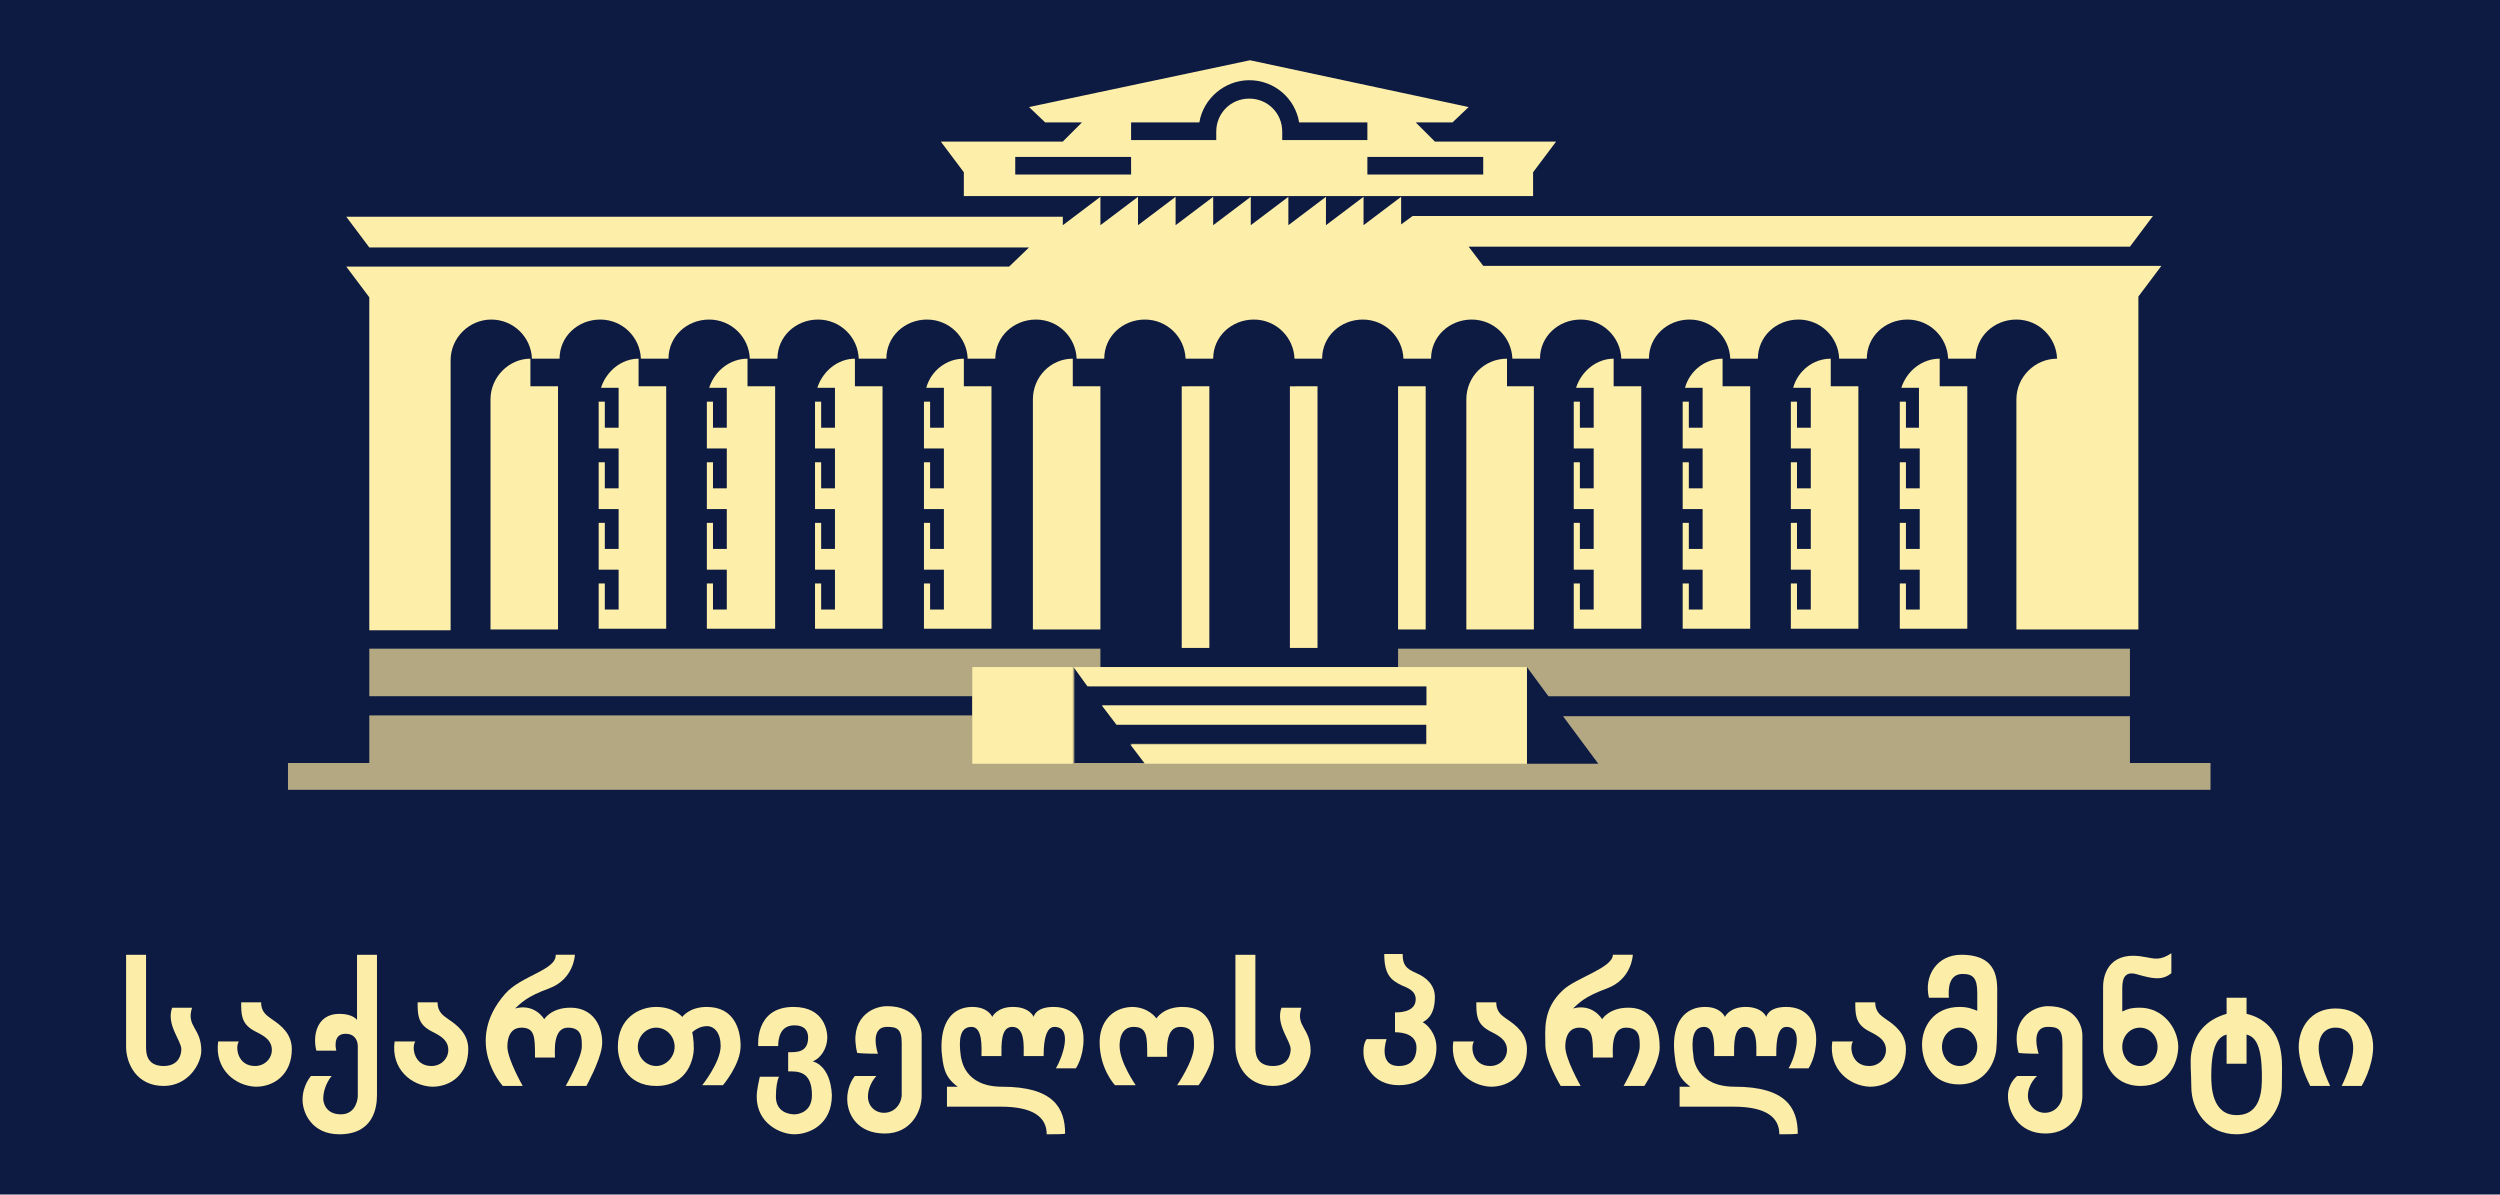 <?xml version="1.0" encoding="UTF-8" standalone="no"?>
<svg version="1.1" id="Layer_1" x="0px" y="0px" viewBox="0 0 325.875 155.708" xml:space="preserve" width="325.875"
  height="155.708" xmlns="http://www.w3.org/2000/svg" xmlns:svg="http://www.w3.org/2000/svg">
  <defs id="defs89" />
  <style type="text/css" id="style2">
    .st0 {
      fill: #FCEEA8;
    }

    .st1 {
      fill: #B4A883;
    }

    .st2 {
      fill: #FDEFA9;
    }
  </style>

  <g id="background" transform="translate(16.438,7.854)">
    <rect style="fill:#0d1b42;fill-opacity:1;stroke-width:1.011" id="rect391" width="325.875" height="155.708"
      x="-16.438" y="-7.854" />
  </g>
  <g id="text" transform="translate(16.438,7.854)">
    <path class="st0"
      d="m 0,116.6 h 2.6 c 0,0 0,11.3 0,12 0,0.7 0,2.5 2.3,2.5 1.9,0 2.3,-1.4 2.3,-2.2 0,-1.1 -2,-3.2 -1.2,-5.4 h 2.6 c -0.8,2.5 1.2,2.6 1.2,5.6 0,1.7 -1.7,4.6 -4.9,4.6 -3.6,0 -4.9,-3 -4.9,-5.1 0,-1.3 0,-12 0,-12 z"
      id="path4" />
    <path class="st0"
      d="m 144.6,116.6 h 2.6 c 0,0 0,11.3 0,12 0,0.7 0,2.5 2.3,2.5 1.9,0 2.3,-1.4 2.3,-2.2 0,-1.1 -2,-3.2 -1.2,-5.4 h 2.6 c -0.8,2.5 1.2,2.6 1.2,5.6 0,1.7 -1.7,4.6 -4.9,4.6 -3.6,0 -4.9,-3 -4.9,-5.1 0,-1.3 0,-12 0,-12 z"
      id="path6" />
    <path class="st0"
      d="m 12,127.9 c 0,0 2.3,0 2.7,0 -0.5,0.7 -0.2,3.2 2.1,3.2 1.3,0 2.2,-1 2.2,-2.1 0,-1.6 -1.7,-2.1 -2.5,-2.6 -1.5,-0.9 -1.5,-2.1 -1.5,-3.6 1.2,0 2.1,0 2.6,0 0,1.4 0.9,1.8 1.4,2.2 1.2,0.8 2.6,1.9 2.6,3.9 0,3.2 -2.2,4.9 -4.7,4.9 -2.7,-0.1 -5.4,-2.3 -4.9,-5.9 z"
      id="path8" />
    <path class="st0"
      d="m 35,127.9 c 0,0 2.3,0 2.7,0 -0.5,0.7 -0.2,3.2 2.1,3.2 1.3,0 2.2,-1 2.2,-2.1 0,-1.6 -1.7,-2.1 -2.5,-2.6 -1.5,-0.9 -1.5,-2.1 -1.5,-3.6 1.2,0 2.1,0 2.6,0 0,1.4 0.9,1.8 1.4,2.2 1.2,0.8 2.6,1.9 2.6,3.9 0,3.2 -2.2,4.9 -4.7,4.9 -2.7,-0.1 -5.4,-2.3 -4.9,-5.9 z"
      id="path10" />
    <path class="st0"
      d="m 222.4,127.9 c 0,0 2.3,0 2.7,0 -0.5,0.7 -0.2,3.2 2.1,3.2 1.3,0 2.2,-1 2.2,-2.1 0,-1.6 -1.7,-2.1 -2.5,-2.6 -1.5,-0.9 -1.5,-2.1 -1.5,-3.6 1.2,0 2.1,0 2.6,0 0,1.4 0.9,1.8 1.4,2.2 1.2,0.8 2.6,1.9 2.6,3.9 0,3.2 -2.2,4.9 -4.7,4.9 -2.7,-0.1 -5.4,-2.3 -4.9,-5.9 z"
      id="path12" />
    <path class="st0"
      d="m 30.1,116.6 h 2.6 c 0,0 0,13.6 0,18.3 0,1.7 -0.5,5.1 -4.9,5.1 -3.6,0 -4.8,-2.8 -4.8,-4.5 0,-1.9 1.1,-3.1 1.1,-3.1 h 2.7 c 0,0 -1.1,1.2 -1.1,3 0,0.3 0.2,2 2.3,2 2.1,0 2.2,-2.3 2.2,-2.3 0,0 0,-4.9 0,-6.6 0,-0.6 -0.3,-1.6 -1.6,-1.6 -1.8,0 -1.2,2.2 -1.2,2.2 h -2.6 c -0.5,-1.9 0,-4.8 3,-4.8 1.8,0 2.3,0.8 2.3,0.8 z"
      id="path14" />
    <path class="st0"
      d="m 56,116.6 c 0.1,2 -4.5,2.7 -6.6,5.1 -5.5,6.3 -0.3,12 -0.3,12 h 2.6 c 0,0 -2,-3.5 -2,-5.1 0,-1.9 0.9,-2.5 1.8,-2.5 1.8,0 1.8,1.2 1.8,3.9 2,0 2.3,0 2.6,0 0,-0.8 -0.3,-3.9 1.7,-3.9 1.9,0 1.8,1.5 1.8,2.5 0,1.4 -2.1,5.1 -2.1,5.1 H 60 c 0,0 1.7,-3.1 2,-5 0.3,-1.8 -0.5,-5.2 -4.1,-5.2 -2.5,0 -3.4,1.5 -3.4,1.5 0,0 -1.2,-2.1 -3.8,-1.4 0.8,-0.7 1.4,-1.5 4.4,-2.6 3.3,-1.2 3.4,-4.4 3.4,-4.4 0,0 -1.7,0 -2.5,0 z"
      id="path16" />
    <path class="st0"
      d="m 173,127.9 c 0,0 2.3,0 2.7,0 -0.5,0.7 -0.2,3.2 2.1,3.2 1.3,0 2.2,-1 2.2,-2.1 0,-1.6 -1.7,-2.1 -2.5,-2.6 -1.5,-0.9 -1.5,-2.1 -1.5,-3.6 1.2,0 2.1,0 2.6,0 0,1.4 0.9,1.8 1.4,2.2 1.2,0.8 2.6,1.9 2.6,3.9 0,3.2 -2.2,4.9 -4.7,4.9 -2.7,-0.1 -5.4,-2.3 -4.9,-5.9 z"
      id="path18" />
    <path class="st0"
      d="m 193.8,116.6 c 0,1.7 -4.8,3 -6.5,4.6 -2.7,2.5 -2.3,5.2 -2.3,7.2 0,2 2,5.3 2,5.3 h 2.6 c 0,0 -2,-3.5 -2,-5.1 0,-1.9 0.9,-2.5 1.8,-2.5 1.8,0 1.8,1.2 1.8,3.9 2,0 2.3,0 2.6,0 0,-0.8 -0.3,-3.9 1.7,-3.9 1.9,0 1.8,1.5 1.8,2.5 0,1.4 -2.1,5.1 -2.1,5.1 h 2.7 c 0,0 2,-3 2,-5 0,-1.9 -0.5,-5.2 -4.1,-5.2 -2.5,0 -3.4,1.5 -3.4,1.5 0,0 -1.2,-2.1 -3.8,-1.4 0.8,-0.7 1.4,-1.5 4.4,-2.6 3.3,-1.2 3.4,-4.4 3.4,-4.4 0,0 -1.8,0 -2.6,0 z"
      id="path20" />
    <path class="st0"
      d="m 126.9,128 c 0,3.5 2,5.6 2,5.6 h 2.7 c 0,0 -2.1,-3 -2.1,-5.1 0,-1.9 0.9,-2.5 1.8,-2.5 1.8,0 1.8,1.2 1.8,3.9 2,0 2.3,0 2.6,0 0,-0.8 -0.3,-3.9 1.7,-3.9 1.9,0 1.8,1.5 1.8,2.5 0,1.9 -2.2,5.1 -2.2,5.1 h 2.8 c 0,0 2,-2.7 2,-5 0,-2.3 -0.5,-5.2 -4.1,-5.2 -2.5,0 -3.4,1.5 -3.4,1.5 0,0 -1,-1.5 -3.2,-1.5 -2.7,0.1 -4.2,2.1 -4.2,4.6 z"
      id="path22" />
    <path class="st0"
      d="m 75.7,123.4 c -2.3,0 -3.2,1.3 -3.2,1.3 0,0 -1.1,-1.3 -3.4,-1.3 -2.3,0 -5,1.5 -5,5.2 0,1.9 1.1,5.1 5,5.1 4.2,0 4.9,-3.7 4.9,-4.9 0,-1.2 -0.2,-2.1 -0.2,-2.1 0,0 0.8,-0.8 1.9,-0.8 1,0 1.8,0.9 1.8,2.6 0,2.1 -2.4,5.1 -2.4,5.1 h 2.7 c 0,0 2.3,-2.7 2.3,-5.1 0,-2.1 -0.8,-5.1 -4.4,-5.1 z m -6.6,7.7 c -1.3,0 -2.4,-1.1 -2.4,-2.5 0,-1.4 1.1,-2.5 2.4,-2.5 1.3,0 2.4,1.1 2.4,2.5 0,1.3 -1.1,2.5 -2.4,2.5 z"
      id="path24" />
    <path class="st0"
      d="m 98,129.5 c 0,0 -1.2,-3.5 1.2,-3.5 1.2,0 1.9,0.2 1.9,2.1 0,0.5 0,5.8 0,6.7 0,1.2 -0.9,2.4 -2.3,2.4 -1.2,0 -2.1,-0.9 -2.1,-2.1 0,-1.6 1.1,-2.7 1.1,-2.7 H 95 c 0,0 -1,1.1 -1,3 0,2.1 1.4,4.5 4.9,4.5 3.5,0 4.8,-3 4.8,-4.9 0,-1.8 0,-7.1 0,-7.9 0,-1.2 -0.8,-3.8 -4.5,-3.8 -2.1,0 -5,1.7 -3.9,6.1 0.8,0.1 2.7,0.1 2.7,0.1 z"
      id="path26" />
    <path class="st0"
      d="m 249.3,129.5 c 0,0 -1.2,-3.5 1.2,-3.5 1.2,0 1.9,0.2 1.9,2.1 0,0.5 0,5.8 0,6.7 0,1.2 -0.9,2.4 -2.3,2.4 -1.2,0 -2.2,-1 -2.2,-2.2 0,-1.6 1.2,-2.6 1.2,-2.6 h -2.6 c 0,0 -1.2,0.9 -1.2,2.6 0,2.1 1.4,4.9 4.9,4.9 3.5,0 4.8,-3 4.8,-4.9 0,-1.8 0,-7.1 0,-7.9 0,-1.2 -0.8,-3.8 -4.5,-3.8 -1.9,0 -5,1.7 -3.8,6.1 0.7,0.1 2.6,0.1 2.6,0.1 z"
      id="path28" />
    <path class="st0"
      d="m 120,140 c 0,-2.2 -1.7,-3.6 -6,-3.6 -4.3,0 -7,0 -7,0 v -2.6 c 0,0 1,0 1.4,0 -1.8,-1.3 -1.9,-2.7 -2.1,-4.6 -0.2,-3.8 1.4,-5.8 4,-5.8 2.1,0 2.6,1.3 2.6,1.3 0,0 0.6,-1.3 2.7,-1.3 2.2,0 2.7,1.3 2.7,1.3 0,0 0.2,-1.3 2.6,-1.3 2.6,0 3.9,1.8 3.9,4.2 0,2.4 -1,3.8 -1,3.8 0,0 -1.9,0 -2.6,0 0.8,-1.3 2.3,-5.4 -0.2,-5.4 -1.4,0 -1.4,3 -1.4,3.8 -0.4,0 -2,0 -2.6,0 0,-1.3 0.2,-3.8 -1.5,-3.8 -1.5,0 -1.4,2.3 -1.4,3.8 -0.4,0 -2.1,0 -2.6,0 0,-1 0.2,-3.8 -1.3,-3.8 -1.5,0 -1.7,1.6 -1.4,3.8 0.1,0.4 0.4,4 5.4,4 6.7,0 8.2,2.8 8.2,6.1 0.1,0.1 -1.7,0.1 -2.4,0.1 z"
      id="path30" />
    <path class="st0"
      d="m 215.5,140 c 0,-2.2 -1.7,-3.6 -6,-3.6 -4.2,0 -7,0 -7,0 v -2.6 c 0,0 1,0 1.4,0 -1.8,-1.3 -1.9,-2.7 -2.1,-4.6 -0.3,-3.8 1.4,-5.8 4,-5.8 2.1,0 2.6,1.3 2.6,1.3 0,0 0.6,-1.3 2.7,-1.3 2.2,0 2.7,1.3 2.7,1.3 0,0 0.2,-1.3 2.6,-1.3 2.6,0 3.9,1.8 3.9,4.2 0,2.4 -1,3.8 -1,3.8 0,0 -1.9,0 -2.6,0 0.8,-1.3 2.1,-5.4 -0.3,-5.4 -1.4,0 -1.3,3 -1.3,3.8 -0.4,0 -2,0 -2.6,0 0,-1.3 0.2,-3.8 -1.5,-3.8 -1.5,0 -1.4,2.3 -1.4,3.8 -0.4,0 -2.1,0 -2.6,0 0,-1 0.2,-3.8 -1.3,-3.8 -1.5,0 -1.7,1.7 -1.4,3.8 0,0.4 0.4,4 5.4,4 6.7,0 8.2,2.8 8.2,6.1 0.1,0.1 -1.7,0.1 -2.4,0.1 z"
      id="path32" />
    <path class="st0"
      d="m 161.7,127.6 h 2.6 c 0,0 -1.2,3.5 1.6,3.5 2.2,0 2.3,-1.8 2.3,-2.4 0,-1.7 -1.7,-2 -2.8,-2 0,-1.3 0,-2.2 0,-2.6 0,0 2.7,0.2 2.7,-1.7 0,-1 -0.8,-1.4 -1.8,-1.8 -1.5,-0.7 -2.3,-1.5 -2.3,-4.1 1.7,0 2,0 2.4,0 0,1.4 0.4,1.9 1.8,2.5 1.2,0.5 2.4,1.5 2.4,3.1 0,2.6 -1.3,3.1 -1.6,3.3 0.5,0.2 1.8,1.4 1.8,3.3 0,2.5 -1.5,4.9 -4.9,4.9 -3.6,0 -4.6,-3 -4.6,-4.1 -0.1,-1.3 0.4,-1.9 0.4,-1.9 z"
      id="path34" />
    <path class="st0"
      d="m 243.9,121.8 c 0,-1.8 0.2,-5.2 -4.7,-5.2 -3.1,0 -4.9,2.7 -4.2,5.6 0.7,0 2.2,0 2.6,0 -0.1,-1.2 0,-3.1 1.8,-3.1 1.4,0 1.9,0.6 1.9,2.5 0,1 0,1.9 0,2.3 -0.6,-0.2 -1.1,-0.5 -2.3,-0.5 -3.4,0 -4.9,2.6 -4.9,4.9 0,2.3 1.3,5.2 4.8,5.2 3.9,0 4.9,-3.6 4.9,-4.9 0.1,-0.8 0.1,-4.2 0.1,-6.8 z m -4.9,9.3 c -1.3,0 -2.3,-1.1 -2.3,-2.5 0,-1.4 1,-2.5 2.3,-2.5 1.3,0 2.3,1.1 2.3,2.5 0,1.4 -1,2.5 -2.3,2.5 z"
      id="path36" />
    <path class="st0"
      d="m 262.5,123.5 c -1.2,0 -1.7,0.2 -2.3,0.5 0,-0.4 0,-2 0,-3 0,-1.3 0.3,-2.4 2.1,-1.8 1.8,0.5 3.1,0.8 4.3,-0.2 0,-0.4 0,-1.9 0,-2.6 -1.5,1 -2.2,0.7 -3.4,0.5 -4.4,-0.9 -5.5,1.9 -5.5,3.9 0,2.5 0,7 0,8 0,1.4 1,4.9 4.9,4.9 3.6,0 4.9,-3 4.9,-5.2 -0.1,-2.5 -2.1,-5 -5,-5 z m 0,7.6 c -1.3,0 -2.3,-1.1 -2.3,-2.5 0,-1.4 1,-2.5 2.3,-2.5 1.3,0 2.3,1.1 2.3,2.5 0,1.4 -1,2.5 -2.3,2.5 z"
      id="path38" />
    <path class="st0"
      d="m 280.9,129.4 c -0.4,-3 -2.3,-4.6 -4.5,-5.1 0,-0.6 0,-2.1 0,-2.1 h -2.6 c 0,0 0,1.3 0,2.1 -2.1,0.6 -4.1,2 -4.6,5.1 -0.2,1.1 0,2.7 0,4.4 0,3.1 2.1,6.2 5.9,6.2 3.8,0 5.9,-3.3 5.9,-6.2 0,-1.7 0.1,-3.2 -0.1,-4.4 z m -5.8,8.1 c -3.2,0 -3.3,-3.7 -3.3,-5.1 0,-4 0.9,-5.1 2,-5.4 v 3.8 h 2.6 V 127 c 1.2,0.3 2,1.5 2,5.5 0,1.5 0,5 -3.3,5 z"
      id="path40" />
    <path class="st0"
      d="m 284.7,133.7 c -0.2,-0.4 -1.5,-2.9 -1.5,-5.1 0,-2.4 1.5,-5 4.8,-5 3.4,0 4.9,2.6 4.9,5 0,2.6 -1.5,5.1 -1.5,5.1 h -2.6 c 0,0 1.5,-3 1.5,-4.9 0,-1.9 -1,-2.7 -2.3,-2.7 -1.3,0 -2.2,0.9 -2.2,2.7 0,1.8 1.5,4.9 1.5,4.9 z"
      id="path42" />
    <path class="st0"
      d="m 89.5,130.5 c 1,-0.4 1.9,-1.6 1.9,-3.2 0,-0.6 -0.3,-3.9 -4.4,-3.9 -5.1,0 -4.6,5.1 -4.6,5.1 0,0 2.2,0 2.6,0 0,-0.9 0.2,-2.7 2.1,-2.7 1.6,0 1.8,1 1.8,1.6 0,2 -1.6,1.9 -2.6,1.9 v 2.5 c 1.2,0 3.1,-0.1 3.1,3.1 0,2.1 -1.6,2.5 -2.3,2.5 -0.7,0 -2.4,-0.3 -2.4,-2.3 0,-1.3 0.2,-2.2 0.4,-2.6 h -2.5 c -0.1,0.5 -0.4,1.7 -0.4,2.6 0,3.5 3.1,4.9 4.9,4.9 2,0 4.9,-1.3 4.9,-5.1 -0.2,-4 -2.5,-4.4 -2.5,-4.4 z"
      id="path46" />
  </g>
  <g id="building" transform="translate(16.438,7.854)">
    <path class="st1"
      d="m 261.2,91.7 v -6.2 h -73.9 l 4.6,6.2 h -9.3 V 79.1 l 2.8,3.8 h 75.8 v -6.2 h -95.4 v 2.4 H 127 V 76.7 H 31.7 v 6.2 h 78.6 v 2.5 H 31.7 v 6.2 H 21.1 v 3.5 h 250.6 v -3.5 h -10.5 z m -91.7,-7.6 h -42.3 l 1.9,2.5 h 40.4 v 2.5 H 131 l 1.9,2.5 h -9.3 V 79.1 l 1.9,2.5 h 44.1 v 2.5 z"
      id="path44" />
    <path class="st2" d="m 174.7,44.2 v 30 h 8.8 V 42.5 H 180 v -3.6 c -3,0 -5.3,2.4 -5.3,5.3 z" id="path48" />
    <path class="st2"
      d="m 61.9,42.7 h 2.3 v 5.2 h -1.8 v -3.4 h -0.8 v 6.1 h 2.6 v 5.2 h -1.8 v -3.4 h -0.8 v 6.1 h 2.6 v 5.2 h -1.8 v -3.4 h -0.8 v 6.1 h 2.6 v 5.2 h -1.8 v -3.4 h -0.8 v 5.9 h 8.8 V 42.5 h -3.6 v -3.6 c -2.2,0 -4.2,1.6 -4.9,3.8 z"
      id="path50" />
    <path class="st2" d="m 118.2,44.2 v 30 H 127 V 42.5 h -3.6 v -3.6 c -2.9,0 -5.2,2.4 -5.2,5.3 z" id="path52" />
    <path class="st2"
      d="m 76,42.7 h 2.3 v 5.2 h -1.8 v -3.4 h -0.8 v 6.1 h 2.6 v 5.2 h -1.8 v -3.4 h -0.8 v 6.1 h 2.6 v 5.2 h -1.8 v -3.4 h -0.8 v 6.1 h 2.6 v 5.2 h -1.8 v -3.4 h -0.8 v 5.9 h 8.9 V 42.5 H 81 v -3.6 c -2.3,0 -4.3,1.6 -5,3.8 z"
      id="path54" />
    <path class="st2"
      d="m 90.1,42.7 h 2.3 v 5.2 h -1.8 v -3.4 h -0.8 v 6.1 h 2.6 v 5.2 h -1.8 v -3.4 h -0.8 v 6.1 h 2.6 v 5.2 h -1.8 v -3.4 h -0.8 v 6.1 h 2.6 v 5.2 h -1.8 v -3.4 h -0.8 v 5.9 h 8.8 V 42.5 H 95 v -3.6 c -2.2,0 -4.2,1.6 -4.9,3.8 z"
      id="path56" />
    <path class="st2"
      d="m 104.3,42.7 h 2.3 v 5.2 h -1.8 V 44.5 H 104 v 6.1 h 2.6 v 5.2 h -1.8 V 52.4 H 104 v 6.1 h 2.6 v 5.2 h -1.8 V 60.3 H 104 v 6.1 h 2.6 v 5.2 h -1.8 V 68.2 H 104 v 5.9 h 8.8 V 42.5 h -3.6 v -3.6 c -2.3,0 -4.3,1.6 -4.9,3.8 z"
      id="path58" />
    <path class="st2"
      d="m 189,42.7 h 2.3 v 5.2 h -1.8 v -3.4 h -0.8 v 6.1 h 2.6 v 5.2 h -1.8 v -3.4 h -0.8 v 6.1 h 2.6 v 5.2 h -1.8 v -3.4 h -0.8 v 6.1 h 2.6 v 5.2 h -1.8 v -3.4 h -0.8 v 5.9 h 8.8 V 42.5 h -3.6 v -3.6 c -2.2,0 -4.2,1.6 -4.9,3.8 z"
      id="path60" />
    <polygon class="st2"
      points="169.5,84.1 127.2,84.1 129.1,86.6 169.5,86.6 169.5,89.2 130.9,89.2 132.8,91.7 182.6,91.7 182.6,79.1 123.5,79.1 125.3,81.6 169.5,81.6 "
      id="polygon62" />
    <rect x="110.3" y="79.1" class="st2" width="13.1" height="12.6" id="rect64" />
    <path class="st2" d="m 137.6,42.5 c 0,9.6 0,34.1 0,34.1 h 3.6 V 42.5 Z" id="path66" />
    <path class="st2"
      d="m 217.3,42.7 h 2.3 v 5.2 h -1.8 V 44.5 H 217 v 6.1 h 2.6 v 5.2 h -1.8 V 52.4 H 217 v 6.1 h 2.6 v 5.2 h -1.8 V 60.3 H 217 v 6.1 h 2.6 v 5.2 h -1.8 V 68.2 H 217 v 5.9 h 8.8 V 42.5 h -3.6 v -3.6 c -2.3,0 -4.3,1.6 -4.9,3.8 z"
      id="path68" />
    <path class="st2"
      d="m 231.4,42.7 h 2.3 v 5.2 H 232 v -3.4 h -0.8 v 6.1 h 2.6 v 5.2 H 232 v -3.4 h -0.8 v 6.1 h 2.6 v 5.2 H 232 v -3.4 h -0.8 v 6.1 h 2.6 v 5.2 H 232 v -3.4 h -0.8 v 5.9 H 240 V 42.5 h -3.6 v -3.6 c -2.3,0 -4.3,1.6 -5,3.8 z"
      id="path70" />
    <path class="st2" d="m 151.7,42.5 c 0,9.6 0,34.1 0,34.1 h 3.6 V 42.5 Z" id="path72" />
    <path class="st2" d="m 165.8,74.2 h 3.6 V 42.5 h -3.6 c 0,7.1 0,23.4 0,31.7 z" id="path74" />
    <path class="st2"
      d="m 203.2,42.7 h 2.3 v 5.2 h -1.8 v -3.4 h -0.8 v 6.1 h 2.6 v 5.2 h -1.8 v -3.4 h -0.8 v 6.1 h 2.6 v 5.2 h -1.8 v -3.4 h -0.8 v 6.1 h 2.6 v 5.2 h -1.8 v -3.4 h -0.8 v 5.9 h 8.8 V 42.5 h -3.6 v -3.6 c -2.3,0 -4.3,1.6 -4.9,3.8 z"
      id="path76" />
    <path class="st2" d="m 47.5,44.2 v 30 h 8.8 V 42.5 h -3.6 v -3.6 c -2.8,0 -5.2,2.4 -5.2,5.3 z" id="path78" />
    <path class="st2"
      d="m 136.6,17.7 h 4.9 4.9 4.9 4.9 4.9 4.9 v 0 h 17.4 v -3.1 l 3,-4 h -15.8 l -2.5,-2.5 h 4.8 l 2.1,-2 -28.5,-6.1 -28.8,6.1 2.1,2 v 0 h 4.8 l -2.5,2.5 h -15.9 l 3,4 v 3.1 h 17.6 4.9 z m 40.3,-5.1 v 2.3 H 161.8 V 12.6 Z M 131,14.9 H 115.9 V 12.6 H 131 Z m 0,-6.8 h 8.9 c 0.5,-3.1 3.3,-5.5 6.5,-5.5 3.3,0 6,2.4 6.5,5.5 h 8.9 v 2.3 H 150.7 V 9.3 c 0,-2.4 -1.9,-4.3 -4.3,-4.3 -2.4,0 -4.3,1.9 -4.3,4.3 v 1.1 H 131 Z"
      id="path80" />
    <path class="st2"
      d="M 176.9,26.8 175,24.3 h 86.2 l 3,-4 h -96.5 l -1.5,1.1 v -3.6 l -4.9,3.7 v -3.7 l -4.9,3.7 v -3.7 l -4.9,3.7 v -3.7 l -4.9,3.7 v -3.7 l -4.9,3.7 v -3.7 l -4.9,3.7 v -3.7 l -4.9,3.7 v -3.7 l -4.9,3.7 v -3.7 l -4.9,3.7 V 20.4 H 28.7 l 3,4 h 86 l -2.6,2.5 H 28.7 l 3,4 V 74.3 H 42.3 V 39.1 c 0,-2.9 2.4,-5.3 5.3,-5.3 2.9,0 5.2,2.3 5.3,5.1 h 3.6 c 0,-2.9 2.4,-5.1 5.3,-5.1 2.9,0 5.2,2.3 5.3,5.1 h 3.6 c 0,-2.9 2.4,-5.1 5.3,-5.1 2.9,0 5.2,2.3 5.3,5.1 h 3.6 c 0,-2.9 2.4,-5.1 5.3,-5.1 2.9,0 5.2,2.3 5.3,5.1 h 3.6 c 0,-2.9 2.4,-5.1 5.3,-5.1 2.9,0 5.2,2.3 5.3,5.1 h 3.6 c 0,-2.9 2.4,-5.1 5.3,-5.1 2.9,0 5.2,2.3 5.3,5.1 h 3.6 c 0,-2.9 2.4,-5.1 5.3,-5.1 2.9,0 5.2,2.3 5.3,5.1 h 3.6 c 0,-2.9 2.4,-5.1 5.3,-5.1 2.9,0 5.2,2.3 5.3,5.1 h 3.6 c 0,-2.9 2.4,-5.1 5.3,-5.1 2.9,0 5.2,2.3 5.3,5.1 h 3.6 c 0,-2.9 2.4,-5.1 5.3,-5.1 2.9,0 5.2,2.3 5.3,5.1 h 3.6 c 0,-2.9 2.4,-5.1 5.3,-5.1 2.9,0 5.2,2.3 5.3,5.1 h 3.6 c 0,-2.9 2.4,-5.1 5.3,-5.1 2.9,0 5.2,2.3 5.3,5.1 h 3.6 c 0,-2.9 2.4,-5.1 5.3,-5.1 2.9,0 5.2,2.3 5.3,5.1 h 3.6 c 0,-2.9 2.4,-5.1 5.3,-5.1 2.9,0 5.2,2.3 5.3,5.1 h 3.6 c 0,-2.9 2.4,-5.1 5.3,-5.1 2.9,0 5.2,2.3 5.3,5.1 -2.9,0 -5.3,2.4 -5.3,5.3 v 30 h 15.9 V 30.8 l 3,-4 z"
      id="path82" />
  </g>
</svg>